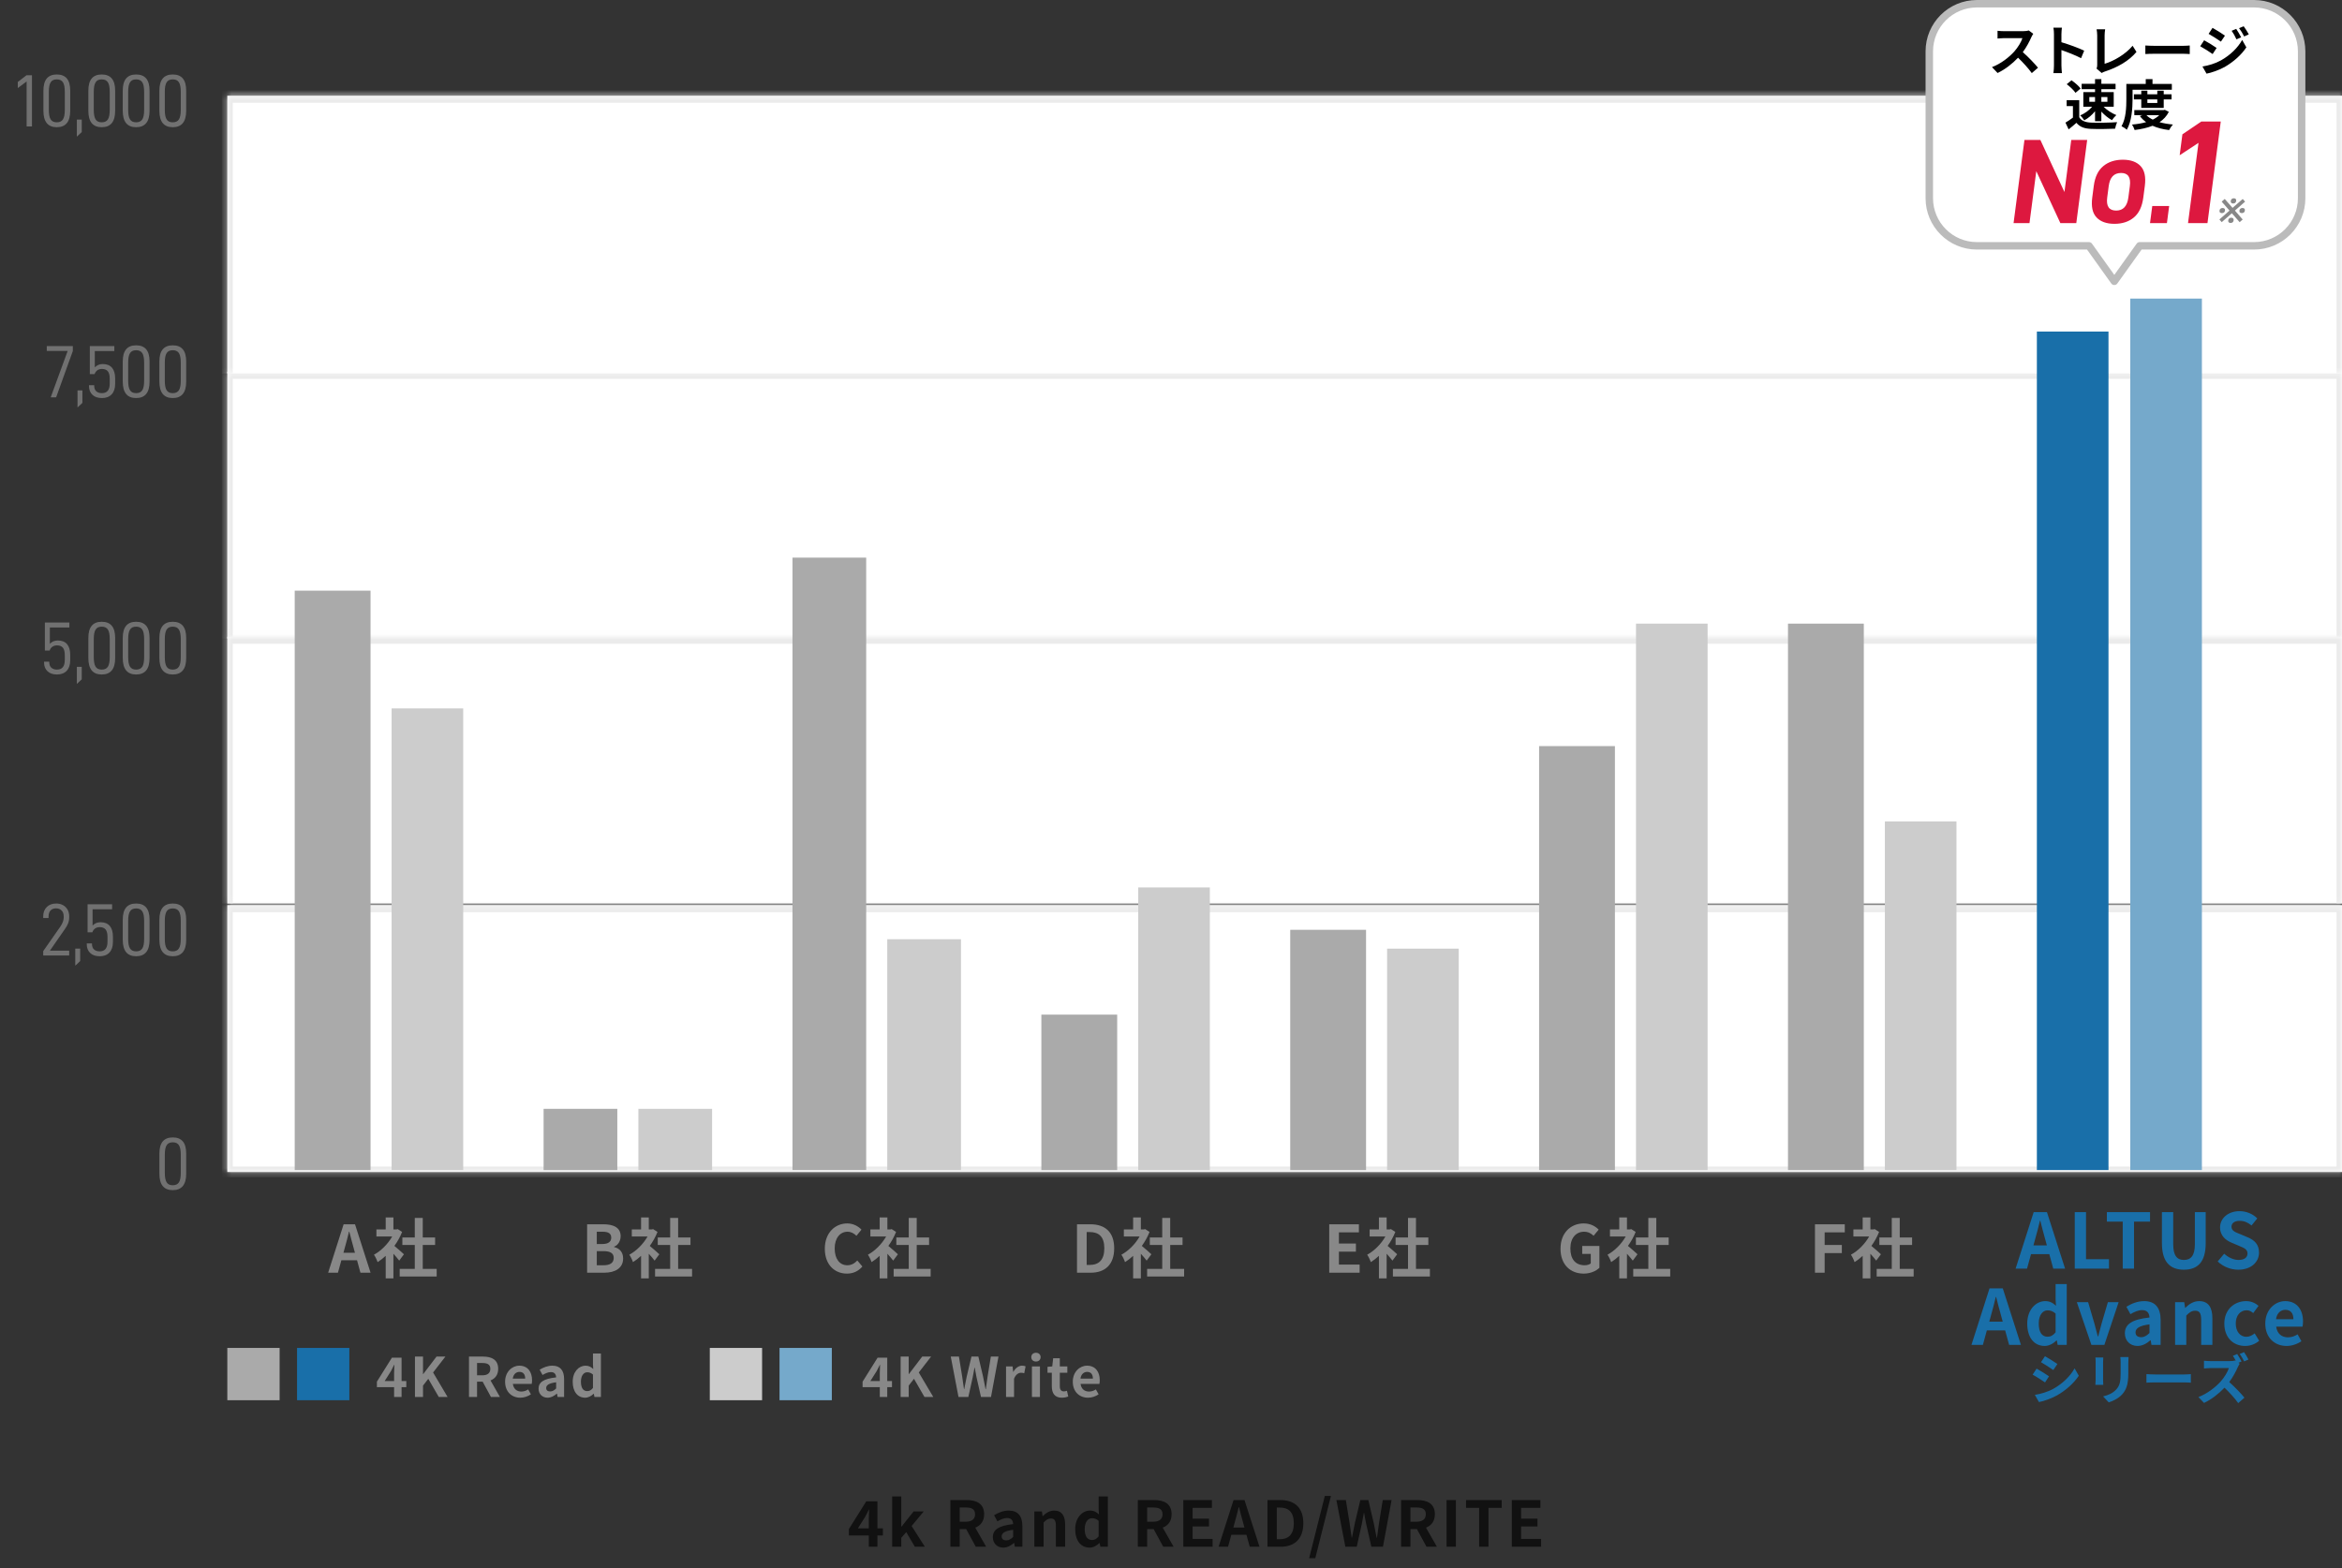 <svg width="430" height="288" viewBox="0 0 430 288" fill="none" xmlns="http://www.w3.org/2000/svg">
<rect x="0" y="0" width="430" height="288" fill="#333333" stroke="none"/>
<mask id="path-1-inside-1_9179_131675" fill="white">
<path d="M41.736 68.269H430V117.27H41.736V68.269Z"/>
</mask>
<path d="M41.736 68.269H430V117.27H41.736V68.269Z" fill="white"/>
<path d="M41.736 68.269V66.975H40.736V68.269H41.736ZM430 68.269H431V66.975H430V68.269ZM41.736 68.269V69.564H430V68.269V66.975H41.736V68.269ZM430 68.269H429V117.27H430H431V68.269H430ZM41.736 117.27H42.736V68.269H41.736H40.736V117.27H41.736Z" fill="#EBEBEB" mask="url(#path-1-inside-1_9179_131675)"/>
<mask id="path-3-inside-2_9179_131675" fill="white">
<path d="M41.736 17.574H430V68.574H41.736V17.574Z"/>
</mask>
<path d="M41.736 17.574H430V68.574H41.736V17.574Z" fill="white"/>
<path d="M41.736 17.574V16.28H40.736V17.574H41.736ZM430 17.574H431V16.28H430V17.574ZM41.736 17.574V18.869H430V17.574V16.28H41.736V17.574ZM430 17.574H429V68.574H430H431V17.574H430ZM41.736 68.574H42.736V17.574H41.736H40.736V68.574H41.736Z" fill="#EBEBEB" mask="url(#path-3-inside-2_9179_131675)"/>
<mask id="path-5-inside-3_9179_131675" fill="white">
<path d="M41.736 116.918H430V165.918H41.736V116.918Z"/>
</mask>
<path d="M41.736 116.918H430V165.918H41.736V116.918Z" fill="white"/>
<path d="M41.736 116.918V115.624H40.736V116.918H41.736ZM430 116.918H431V115.624H430V116.918ZM41.736 116.918V118.212H430V116.918V115.624H41.736V116.918ZM430 116.918H429V165.918H430H431V116.918H430ZM41.736 165.918H42.736V116.918H41.736H40.736V165.918H41.736Z" fill="#EBEBEB" mask="url(#path-5-inside-3_9179_131675)"/>
<mask id="path-7-inside-4_9179_131675" fill="white">
<path d="M41.736 166.207H430V215.207H41.736V166.207Z"/>
</mask>
<path d="M41.736 166.207H430V215.207H41.736V166.207Z" fill="white"/>
<path d="M41.736 166.207V164.913H40.736V166.207H41.736ZM430 166.207H431V164.913H430V166.207ZM430 215.207V216.207H431V215.207H430ZM41.736 215.207H40.736V216.207H41.736V215.207ZM41.736 166.207V167.501H430V166.207V164.913H41.736V166.207ZM430 166.207H429V215.207H430H431V166.207H430ZM430 215.207V214.207H41.736V215.207V216.207H430V215.207ZM41.736 215.207H42.736V166.207H41.736H40.736V215.207H41.736Z" fill="#EBEBEB" mask="url(#path-7-inside-4_9179_131675)"/>
<path d="M29.264 211.82C29.264 209.842 30.083 208.861 31.719 208.861C33.369 208.861 34.187 209.842 34.187 211.82V215.529C34.187 217.534 33.369 218.543 31.719 218.543C30.083 218.543 29.264 217.534 29.264 215.529V211.82ZM32.851 217.111C33.083 216.756 33.192 216.17 33.192 215.338V212.065C33.192 211.233 33.083 210.647 32.851 210.292C32.619 209.938 32.251 209.761 31.719 209.761C31.187 209.761 30.819 209.938 30.601 210.292C30.369 210.647 30.26 211.233 30.26 212.065V215.338C30.26 216.17 30.369 216.756 30.601 217.111C30.819 217.465 31.187 217.643 31.719 217.643C32.251 217.643 32.619 217.465 32.851 217.111Z" fill="#717171"/>
<path d="M11.096 170.125C11.492 169.539 11.696 168.98 11.696 168.475V168.27C11.696 167.82 11.573 167.452 11.314 167.193C11.055 166.934 10.714 166.798 10.292 166.798C9.869 166.798 9.528 166.92 9.283 167.18C9.037 167.439 8.914 167.82 8.914 168.325V168.57H7.933V168.27C7.933 167.561 8.151 166.989 8.587 166.552C9.01 166.13 9.596 165.911 10.319 165.911C10.796 165.911 11.205 166.007 11.573 166.211C11.942 166.416 12.214 166.702 12.419 167.057C12.61 167.411 12.705 167.807 12.705 168.243V168.475C12.705 168.857 12.637 169.225 12.501 169.566C12.364 169.907 12.16 170.275 11.887 170.643L9.16 174.571H12.705V175.457H7.933V174.652L11.096 170.125ZM14.72 174.189V176.48L13.82 177.325V174.189H14.72ZM16.573 175.007C16.151 174.612 15.932 174.08 15.932 173.412V173.234H16.887V173.33C16.887 173.766 17.01 174.107 17.255 174.339C17.501 174.571 17.855 174.693 18.305 174.693C19.26 174.693 19.737 174.107 19.737 172.921V172.034C19.737 171.434 19.628 170.984 19.396 170.684C19.164 170.398 18.796 170.248 18.319 170.248C17.978 170.248 17.692 170.33 17.46 170.493C17.228 170.671 17.051 170.902 16.955 171.202H16.082V166.048H20.583V166.961H16.996V169.961C17.16 169.784 17.364 169.634 17.623 169.511C17.883 169.402 18.155 169.348 18.455 169.348C19.205 169.348 19.778 169.58 20.16 170.03C20.542 170.48 20.733 171.134 20.733 171.98V173.002C20.733 173.821 20.514 174.462 20.092 174.912C19.669 175.362 19.069 175.593 18.319 175.593C17.569 175.593 16.996 175.402 16.573 175.007ZM22.538 168.87C22.538 166.893 23.356 165.911 24.992 165.911C26.642 165.911 27.461 166.893 27.461 168.87V172.58C27.461 174.584 26.642 175.593 24.992 175.593C23.356 175.593 22.538 174.584 22.538 172.58V168.87ZM26.124 174.162C26.356 173.807 26.465 173.221 26.465 172.389V169.116C26.465 168.284 26.356 167.698 26.124 167.343C25.892 166.989 25.524 166.811 24.992 166.811C24.46 166.811 24.092 166.989 23.874 167.343C23.642 167.698 23.533 168.284 23.533 169.116V172.389C23.533 173.221 23.642 173.807 23.874 174.162C24.092 174.516 24.46 174.693 24.992 174.693C25.524 174.693 25.892 174.516 26.124 174.162ZM29.263 168.87C29.263 166.893 30.081 165.911 31.718 165.911C33.368 165.911 34.186 166.893 34.186 168.87V172.58C34.186 174.584 33.368 175.593 31.718 175.593C30.081 175.593 29.263 174.584 29.263 172.58V168.87ZM32.849 174.162C33.081 173.807 33.19 173.221 33.19 172.389V169.116C33.19 168.284 33.081 167.698 32.849 167.343C32.617 166.989 32.249 166.811 31.718 166.811C31.186 166.811 30.817 166.989 30.599 167.343C30.367 167.698 30.258 168.284 30.258 169.116V172.389C30.258 173.221 30.367 173.807 30.599 174.162C30.817 174.516 31.186 174.693 31.718 174.693C32.249 174.693 32.617 174.516 32.849 174.162Z" fill="#717171"/>
<path d="M8.732 123.269C8.309 122.873 8.091 122.341 8.091 121.673V121.496H9.045V121.591C9.045 122.028 9.168 122.369 9.414 122.601C9.659 122.832 10.014 122.955 10.464 122.955C11.418 122.955 11.896 122.369 11.896 121.182V120.296C11.896 119.696 11.786 119.246 11.555 118.946C11.323 118.66 10.954 118.51 10.477 118.51C10.136 118.51 9.85 118.591 9.618 118.755C9.386 118.932 9.209 119.164 9.114 119.464H8.241V114.309H12.741V115.223H9.154V118.223C9.318 118.046 9.523 117.896 9.782 117.773C10.041 117.664 10.314 117.61 10.614 117.61C11.364 117.61 11.936 117.841 12.318 118.291C12.7 118.741 12.891 119.396 12.891 120.241V121.264C12.891 122.082 12.673 122.723 12.25 123.173C11.827 123.623 11.227 123.855 10.477 123.855C9.727 123.855 9.154 123.664 8.732 123.269ZM15.01 122.451V124.742L14.11 125.587V122.451H15.01ZM16.222 117.132C16.222 115.155 17.04 114.173 18.676 114.173C20.326 114.173 21.145 115.155 21.145 117.132V120.841C21.145 122.846 20.326 123.855 18.676 123.855C17.04 123.855 16.222 122.846 16.222 120.841V117.132ZM19.808 122.423C20.04 122.069 20.149 121.482 20.149 120.65V117.378C20.149 116.546 20.04 115.959 19.808 115.605C19.576 115.25 19.208 115.073 18.676 115.073C18.145 115.073 17.776 115.25 17.558 115.605C17.326 115.959 17.217 116.546 17.217 117.378V120.65C17.217 121.482 17.326 122.069 17.558 122.423C17.776 122.778 18.145 122.955 18.676 122.955C19.208 122.955 19.576 122.778 19.808 122.423ZM22.538 117.132C22.538 115.155 23.356 114.173 24.992 114.173C26.642 114.173 27.461 115.155 27.461 117.132V120.841C27.461 122.846 26.642 123.855 24.992 123.855C23.356 123.855 22.538 122.846 22.538 120.841V117.132ZM26.124 122.423C26.356 122.069 26.465 121.482 26.465 120.65V117.378C26.465 116.546 26.356 115.959 26.124 115.605C25.892 115.25 25.524 115.073 24.992 115.073C24.46 115.073 24.092 115.25 23.874 115.605C23.642 115.959 23.533 116.546 23.533 117.378V120.65C23.533 121.482 23.642 122.069 23.874 122.423C24.092 122.778 24.46 122.955 24.992 122.955C25.524 122.955 25.892 122.778 26.124 122.423ZM29.263 117.132C29.263 115.155 30.081 114.173 31.718 114.173C33.368 114.173 34.186 115.155 34.186 117.132V120.841C34.186 122.846 33.368 123.855 31.718 123.855C30.081 123.855 29.263 122.846 29.263 120.841V117.132ZM32.849 122.423C33.081 122.069 33.19 121.482 33.19 120.65V117.378C33.19 116.546 33.081 115.959 32.849 115.605C32.617 115.25 32.249 115.073 31.718 115.073C31.186 115.073 30.817 115.25 30.599 115.605C30.367 115.959 30.258 116.546 30.258 117.378V120.65C30.258 121.482 30.367 122.069 30.599 122.423C30.817 122.778 31.186 122.955 31.718 122.955C32.249 122.955 32.617 122.778 32.849 122.423Z" fill="#717171"/>
<path d="M13.375 64.448L10.307 72.957H9.311L12.421 64.448H8.589V63.548H13.375V64.448ZM15.13 71.689V73.98L14.23 74.825V71.689H15.13ZM16.983 72.507C16.56 72.112 16.342 71.58 16.342 70.912V70.734H17.296V70.83C17.296 71.266 17.419 71.607 17.664 71.839C17.91 72.071 18.264 72.193 18.714 72.193C19.669 72.193 20.146 71.607 20.146 70.421V69.534C20.146 68.934 20.037 68.484 19.805 68.184C19.573 67.898 19.205 67.748 18.728 67.748C18.387 67.748 18.101 67.83 17.869 67.993C17.637 68.171 17.46 68.402 17.364 68.702H16.492V63.548H20.992V64.461H17.405V67.461C17.569 67.284 17.773 67.134 18.032 67.011C18.292 66.902 18.564 66.848 18.864 66.848C19.614 66.848 20.187 67.08 20.569 67.53C20.951 67.98 21.142 68.634 21.142 69.48V70.502C21.142 71.321 20.924 71.962 20.501 72.412C20.078 72.862 19.478 73.093 18.728 73.093C17.978 73.093 17.405 72.903 16.983 72.507ZM22.538 66.371C22.538 64.393 23.356 63.411 24.992 63.411C26.642 63.411 27.461 64.393 27.461 66.371V70.08C27.461 72.084 26.642 73.093 24.992 73.093C23.356 73.093 22.538 72.084 22.538 70.08V66.371ZM26.124 71.662C26.356 71.307 26.465 70.721 26.465 69.889V66.616C26.465 65.784 26.356 65.198 26.124 64.843C25.892 64.489 25.524 64.311 24.992 64.311C24.46 64.311 24.092 64.489 23.874 64.843C23.642 65.198 23.533 65.784 23.533 66.616V69.889C23.533 70.721 23.642 71.307 23.874 71.662C24.092 72.016 24.46 72.193 24.992 72.193C25.524 72.193 25.892 72.016 26.124 71.662ZM29.263 66.371C29.263 64.393 30.081 63.411 31.718 63.411C33.368 63.411 34.186 64.393 34.186 66.371V70.08C34.186 72.084 33.368 73.093 31.718 73.093C30.081 73.093 29.263 72.084 29.263 70.08V66.371ZM32.849 71.662C33.081 71.307 33.19 70.721 33.19 69.889V66.616C33.19 65.784 33.081 65.198 32.849 64.843C32.617 64.489 32.249 64.311 31.718 64.311C31.186 64.311 30.817 64.489 30.599 64.843C30.367 65.198 30.258 65.784 30.258 66.616V69.889C30.258 70.721 30.367 71.307 30.599 71.662C30.817 72.016 31.186 72.193 31.718 72.193C32.249 72.193 32.617 72.016 32.849 71.662Z" fill="#717171"/>
<path d="M3.265 16.172V15.054L4.874 13.813H5.869V23.223H4.887V14.959L3.265 16.172ZM7.971 16.636C7.971 14.659 8.789 13.677 10.425 13.677C12.075 13.677 12.893 14.659 12.893 16.636V20.345C12.893 22.35 12.075 23.359 10.425 23.359C8.789 23.359 7.971 22.35 7.971 20.345V16.636ZM11.557 21.927C11.789 21.573 11.898 20.986 11.898 20.154V16.882C11.898 16.05 11.789 15.463 11.557 15.109C11.325 14.754 10.957 14.577 10.425 14.577C9.893 14.577 9.525 14.754 9.307 15.109C9.075 15.463 8.966 16.05 8.966 16.882V20.154C8.966 20.986 9.075 21.573 9.307 21.927C9.525 22.282 9.893 22.459 10.425 22.459C10.957 22.459 11.325 22.282 11.557 21.927ZM15.009 21.954V24.245L14.109 25.091V21.954H15.009ZM16.221 16.636C16.221 14.659 17.04 13.677 18.676 13.677C20.326 13.677 21.144 14.659 21.144 16.636V20.345C21.144 22.35 20.326 23.359 18.676 23.359C17.04 23.359 16.221 22.35 16.221 20.345V16.636ZM19.808 21.927C20.04 21.573 20.149 20.986 20.149 20.154V16.882C20.149 16.05 20.04 15.463 19.808 15.109C19.576 14.754 19.208 14.577 18.676 14.577C18.144 14.577 17.776 14.754 17.558 15.109C17.326 15.463 17.217 16.05 17.217 16.882V20.154C17.217 20.986 17.326 21.573 17.558 21.927C17.776 22.282 18.144 22.459 18.676 22.459C19.208 22.459 19.576 22.282 19.808 21.927ZM22.537 16.636C22.537 14.659 23.356 13.677 24.992 13.677C26.642 13.677 27.46 14.659 27.46 16.636V20.345C27.46 22.35 26.642 23.359 24.992 23.359C23.356 23.359 22.537 22.35 22.537 20.345V16.636ZM26.124 21.927C26.356 21.573 26.465 20.986 26.465 20.154V16.882C26.465 16.05 26.356 15.463 26.124 15.109C25.892 14.754 25.524 14.577 24.992 14.577C24.46 14.577 24.092 14.754 23.874 15.109C23.642 15.463 23.533 16.05 23.533 16.882V20.154C23.533 20.986 23.642 21.573 23.874 21.927C24.092 22.282 24.46 22.459 24.992 22.459C25.524 22.459 25.892 22.282 26.124 21.927ZM29.262 16.636C29.262 14.659 30.081 13.677 31.717 13.677C33.367 13.677 34.185 14.659 34.185 16.636V20.345C34.185 22.35 33.367 23.359 31.717 23.359C30.081 23.359 29.262 22.35 29.262 20.345V16.636ZM32.849 21.927C33.081 21.573 33.19 20.986 33.19 20.154V16.882C33.19 16.05 33.081 15.463 32.849 15.109C32.617 14.754 32.249 14.577 31.717 14.577C31.185 14.577 30.817 14.754 30.599 15.109C30.367 15.463 30.258 16.05 30.258 16.882V20.154C30.258 20.986 30.367 21.573 30.599 21.927C30.817 22.282 31.185 22.459 31.717 22.459C32.249 22.459 32.617 22.282 32.849 21.927Z" fill="#717171"/>
<path d="M63.321 229.071L63.057 230.043H65.169L64.905 229.071C64.629 228.147 64.389 227.127 64.137 226.167H64.077C63.849 227.139 63.585 228.147 63.321 229.071ZM60.249 233.703L63.093 224.811H65.181L68.037 233.703H66.177L65.553 231.423H62.673L62.049 233.703H60.249ZM74.164 230.319L73.3 231.483C73.048 231.147 72.64 230.667 72.232 230.223V234.747H70.816V230.607C70.336 231.051 69.832 231.447 69.328 231.759C69.208 231.375 68.872 230.679 68.656 230.403C69.964 229.695 71.224 228.435 72.004 227.055H69.112V225.759H70.816V223.551H72.232V225.759H72.772L73.024 225.699L73.828 226.215C73.468 227.127 72.988 227.991 72.412 228.783C72.988 229.251 73.912 230.079 74.164 230.319ZM77.62 233.007H80.176V234.399H73.384V233.007H76.156V228.615H73.876V227.235H76.156V223.647H77.62V227.235H79.888V228.615H77.62V233.007Z" fill="#888888"/>
<path d="M107.797 233.703V224.811H110.737C112.561 224.811 113.953 225.351 113.953 227.007C113.953 227.823 113.497 228.663 112.741 228.927V228.987C113.701 229.215 114.409 229.887 114.409 231.087C114.409 232.875 112.921 233.703 110.965 233.703H107.797ZM109.573 228.435H110.605C111.733 228.435 112.225 227.979 112.225 227.271C112.225 226.491 111.697 226.179 110.629 226.179H109.573V228.435ZM109.573 232.335H110.809C112.021 232.335 112.681 231.903 112.681 230.979C112.681 230.115 112.033 229.743 110.809 229.743H109.573V232.335ZM121.053 230.319L120.189 231.483C119.937 231.147 119.529 230.667 119.121 230.223V234.747H117.705V230.607C117.225 231.051 116.721 231.447 116.217 231.759C116.097 231.375 115.761 230.679 115.545 230.403C116.853 229.695 118.113 228.435 118.893 227.055H116.001V225.759H117.705V223.551H119.121V225.759H119.661L119.913 225.699L120.717 226.215C120.357 227.127 119.877 227.991 119.301 228.783C119.877 229.251 120.801 230.079 121.053 230.319ZM124.509 233.007H127.065V234.399H120.273V233.007H123.045V228.615H120.765V227.235H123.045V223.647H124.509V227.235H126.777V228.615H124.509V233.007Z" fill="#888888"/>
<path d="M155.507 233.871C153.263 233.871 151.439 232.263 151.439 229.299C151.439 226.371 153.323 224.655 155.567 224.655C156.695 224.655 157.595 225.195 158.171 225.795L157.247 226.923C156.791 226.491 156.275 226.179 155.603 226.179C154.259 226.179 153.251 227.331 153.251 229.239C153.251 231.171 154.163 232.335 155.567 232.335C156.335 232.335 156.923 231.975 157.403 231.459L158.339 232.563C157.607 233.415 156.659 233.871 155.507 233.871ZM164.858 230.319L163.994 231.483C163.742 231.147 163.334 230.667 162.926 230.223V234.747H161.51V230.607C161.03 231.051 160.526 231.447 160.022 231.759C159.902 231.375 159.566 230.679 159.35 230.403C160.658 229.695 161.918 228.435 162.698 227.055H159.806V225.759H161.51V223.551H162.926V225.759H163.466L163.718 225.699L164.522 226.215C164.162 227.127 163.682 227.991 163.106 228.783C163.682 229.251 164.606 230.079 164.858 230.319ZM168.314 233.007H170.87V234.399H164.078V233.007H166.85V228.615H164.57V227.235H166.85V223.647H168.314V227.235H170.582V228.615H168.314V233.007Z" fill="#888888"/>
<path d="M197.742 233.703V224.811H200.178C202.89 224.811 204.57 226.227 204.57 229.227C204.57 232.215 202.89 233.703 200.274 233.703H197.742ZM199.518 232.275H200.07C201.726 232.275 202.758 231.387 202.758 229.227C202.758 227.055 201.726 226.239 200.07 226.239H199.518V232.275ZM211.397 230.319L210.533 231.483C210.281 231.147 209.873 230.667 209.465 230.223V234.747H208.049V230.607C207.569 231.051 207.065 231.447 206.561 231.759C206.441 231.375 206.105 230.679 205.889 230.403C207.197 229.695 208.457 228.435 209.237 227.055H206.345V225.759H208.049V223.551H209.465V225.759H210.005L210.257 225.699L211.061 226.215C210.701 227.127 210.221 227.991 209.645 228.783C210.221 229.251 211.145 230.079 211.397 230.319ZM214.853 233.007H217.409V234.399H210.617V233.007H213.389V228.615H211.109V227.235H213.389V223.647H214.853V227.235H217.121V228.615H214.853V233.007Z" fill="#888888"/>
<path d="M244.053 233.703V224.811H249.501V226.299H245.829V228.351H248.949V229.839H245.829V232.215H249.633V233.703H244.053ZM256.524 230.319L255.66 231.483C255.408 231.147 255 230.667 254.592 230.223V234.747H253.176V230.607C252.696 231.051 252.192 231.447 251.688 231.759C251.568 231.375 251.232 230.679 251.016 230.403C252.324 229.695 253.584 228.435 254.364 227.055H251.472V225.759H253.176V223.551H254.592V225.759H255.132L255.384 225.699L256.188 226.215C255.828 227.127 255.348 227.991 254.772 228.783C255.348 229.251 256.272 230.079 256.524 230.319ZM259.98 233.007H262.536V234.399H255.744V233.007H258.516V228.615H256.236V227.235H258.516V223.647H259.98V227.235H262.248V228.615H259.98V233.007Z" fill="#888888"/>
<path d="M333.237 233.703V224.811H338.709V226.299H335.013V228.615H338.169V230.103H335.013V233.703H333.237ZM345.344 230.319L344.48 231.483C344.228 231.147 343.82 230.667 343.412 230.223V234.747H341.996V230.607C341.516 231.051 341.012 231.447 340.508 231.759C340.388 231.375 340.052 230.679 339.836 230.403C341.144 229.695 342.404 228.435 343.184 227.055H340.292V225.759H341.996V223.551H343.412V225.759H343.952L344.204 225.699L345.008 226.215C344.648 227.127 344.168 227.991 343.592 228.783C344.168 229.251 345.092 230.079 345.344 230.319ZM348.8 233.007H351.356V234.399H344.564V233.007H347.336V228.615H345.056V227.235H347.336V223.647H348.8V227.235H351.068V228.615H348.8V233.007Z" fill="#888888"/>
<path d="M290.775 233.871C288.363 233.871 286.515 232.263 286.515 229.299C286.515 226.371 288.411 224.655 290.775 224.655C292.059 224.655 292.947 225.207 293.523 225.795L292.587 226.923C292.143 226.503 291.639 226.179 290.835 226.179C289.359 226.179 288.327 227.331 288.327 229.239C288.327 231.171 289.215 232.335 290.967 232.335C291.387 232.335 291.819 232.215 292.071 231.999V230.247H290.499V228.795H293.655V232.803C293.055 233.391 292.011 233.871 290.775 233.871ZM300.649 230.319L299.785 231.483C299.533 231.147 299.125 230.667 298.717 230.223V234.747H297.301V230.607C296.821 231.051 296.317 231.447 295.813 231.759C295.693 231.375 295.357 230.679 295.141 230.403C296.449 229.695 297.709 228.435 298.489 227.055H295.597V225.759H297.301V223.551H298.717V225.759H299.257L299.509 225.699L300.313 226.215C299.953 227.127 299.473 227.991 298.897 228.783C299.473 229.251 300.397 230.079 300.649 230.319ZM304.105 233.007H306.661V234.399H299.869V233.007H302.641V228.615H300.361V227.235H302.641V223.647H304.105V227.235H306.373V228.615H304.105V233.007Z" fill="#888888"/>
<path d="M373.656 227.553L373.348 228.687H375.812L375.504 227.553C375.182 226.475 374.902 225.285 374.608 224.165H374.538C374.272 225.299 373.964 226.475 373.656 227.553ZM370.072 232.957L373.39 222.583H375.826L379.158 232.957H376.988L376.26 230.297H372.9L372.172 232.957H370.072ZM380.931 232.957V222.583H383.003V231.221H387.217V232.957H380.931ZM389.742 232.957V224.319H386.83V222.583H394.754V224.319H391.814V232.957H389.742ZM400.97 233.153C398.45 233.153 396.938 231.739 396.938 228.295V222.583H399.01V228.477C399.01 230.633 399.766 231.361 400.97 231.361C402.202 231.361 402.986 230.633 402.986 228.477V222.583H404.974V228.295C404.974 231.739 403.504 233.153 400.97 233.153ZM410.957 233.153C409.571 233.153 408.185 232.607 407.177 231.641L408.367 230.213C409.109 230.899 410.089 231.361 410.999 231.361C412.077 231.361 412.651 230.899 412.651 230.171C412.651 229.401 412.021 229.163 411.097 228.771L409.711 228.183C408.661 227.749 407.611 226.909 407.611 225.397C407.611 223.703 409.095 222.401 411.195 222.401C412.399 222.401 413.603 222.877 414.443 223.731L413.393 225.033C412.735 224.487 412.049 224.179 411.195 224.179C410.285 224.179 409.711 224.585 409.711 225.271C409.711 226.013 410.439 226.279 411.321 226.629L412.679 227.203C413.939 227.721 414.765 228.519 414.765 230.017C414.765 231.711 413.351 233.153 410.957 233.153ZM365.549 241.553L365.241 242.687H367.705L367.397 241.553C367.075 240.475 366.795 239.285 366.501 238.165H366.431C366.165 239.299 365.857 240.475 365.549 241.553ZM361.965 246.957L365.283 236.583H367.719L371.051 246.957H368.881L368.153 244.297H364.793L364.065 246.957H361.965ZM375.414 247.153C373.468 247.153 372.208 245.613 372.208 243.037C372.208 240.489 373.804 238.921 375.498 238.921C376.38 238.921 376.926 239.257 377.486 239.775L377.416 238.543V235.785H379.46V246.957H377.794L377.64 246.145H377.584C377.01 246.705 376.226 247.153 375.414 247.153ZM375.946 245.459C376.492 245.459 376.954 245.235 377.416 244.647V241.203C376.94 240.769 376.436 240.615 375.946 240.615C375.064 240.615 374.322 241.455 374.322 243.023C374.322 244.647 374.91 245.459 375.946 245.459ZM383.99 246.957L381.316 239.117H383.388L384.536 243.023C384.746 243.793 384.956 244.605 385.166 245.403H385.236C385.446 244.605 385.656 243.793 385.866 243.023L387.014 239.117H388.988L386.37 246.957H383.99ZM392.456 247.153C391.056 247.153 390.132 246.159 390.132 244.829C390.132 243.149 391.49 242.267 394.654 241.931C394.612 241.161 394.276 240.573 393.31 240.573C392.582 240.573 391.882 240.895 391.154 241.315L390.412 239.957C391.336 239.383 392.456 238.921 393.688 238.921C395.676 238.921 396.698 240.111 396.698 242.379V246.957H395.018L394.878 246.117H394.822C394.136 246.705 393.352 247.153 392.456 247.153ZM393.128 245.543C393.716 245.543 394.15 245.263 394.654 244.773V243.191C392.736 243.429 392.092 243.961 392.092 244.661C392.092 245.277 392.526 245.543 393.128 245.543ZM399.355 246.957V239.117H401.035L401.189 240.153H401.231C401.917 239.481 402.715 238.921 403.779 238.921C405.473 238.921 406.201 240.097 406.201 242.071V246.957H404.143V242.323C404.143 241.105 403.807 240.685 403.037 240.685C402.393 240.685 401.987 240.993 401.413 241.567V246.957H399.355ZM412.216 247.153C410.046 247.153 408.394 245.641 408.394 243.037C408.394 240.433 410.27 238.921 412.398 238.921C413.364 238.921 414.106 239.299 414.68 239.789L413.7 241.119C413.308 240.783 412.944 240.601 412.51 240.601C411.306 240.601 410.494 241.567 410.494 243.037C410.494 244.521 411.32 245.473 412.44 245.473C413 245.473 413.532 245.207 413.966 244.843L414.792 246.201C414.036 246.859 413.084 247.153 412.216 247.153ZM419.819 247.153C417.621 247.153 415.913 245.627 415.913 243.037C415.913 240.503 417.705 238.921 419.567 238.921C421.723 238.921 422.843 240.503 422.843 242.659C422.843 243.051 422.801 243.429 422.745 243.611H417.915C418.083 244.899 418.923 245.571 420.085 245.571C420.729 245.571 421.289 245.375 421.849 245.025L422.549 246.285C421.779 246.817 420.785 247.153 419.819 247.153ZM417.887 242.239H421.079C421.079 241.189 420.603 240.517 419.595 240.517C418.769 240.517 418.041 241.105 417.887 242.239ZM375.466 249.037C376.126 249.397 377.226 250.107 377.746 250.467L376.996 251.577C376.436 251.187 375.396 250.507 374.736 250.137L375.466 249.037ZM373.606 256.137C374.726 255.947 375.926 255.617 377.016 255.017C378.716 254.067 380.106 252.697 380.906 251.267L381.676 252.627C380.746 254.007 379.336 255.277 377.696 256.217C376.676 256.797 375.246 257.297 374.356 257.457L373.606 256.137ZM373.926 251.317C374.596 251.677 375.696 252.367 376.206 252.727L375.476 253.847C374.906 253.457 373.866 252.777 373.196 252.427L373.926 251.317ZM390.806 249.197C390.786 249.477 390.766 249.797 390.766 250.197V252.177C390.766 254.327 390.346 255.257 389.606 256.077C388.946 256.797 387.906 257.287 387.176 257.517L386.136 256.417C387.126 256.187 387.936 255.807 388.536 255.157C389.226 254.407 389.356 253.657 389.356 252.097V250.197C389.356 249.797 389.336 249.477 389.296 249.197H390.806ZM386.166 249.277C386.146 249.507 386.136 249.727 386.136 250.047V253.427C386.136 253.677 386.146 254.067 386.166 254.297H384.716C384.726 254.107 384.766 253.717 384.766 253.417V250.047C384.766 249.857 384.756 249.507 384.726 249.277H386.166ZM394.096 252.327C394.456 252.357 395.186 252.387 395.706 252.387H401.076C401.546 252.387 401.986 252.347 402.246 252.327V253.897C402.006 253.887 401.496 253.847 401.076 253.847H395.706C395.136 253.847 394.466 253.867 394.096 253.897V252.327ZM410.758 248.637C411.018 249.017 411.388 249.657 411.558 250.007L410.988 250.247L411.218 250.417C411.138 250.537 410.958 250.837 410.868 251.047C410.528 251.827 409.968 252.887 409.298 253.787C410.288 254.647 411.498 255.927 412.088 256.647L410.948 257.647C410.298 256.747 409.368 255.717 408.428 254.817C407.368 255.927 406.038 256.977 404.668 257.617L403.638 256.537C405.248 255.937 406.798 254.717 407.738 253.667C408.398 252.917 409.008 251.927 409.228 251.217H405.838C405.418 251.217 404.868 251.277 404.658 251.287V249.867C404.928 249.907 405.538 249.937 405.838 249.937H409.368C409.798 249.937 410.198 249.887 410.398 249.817L410.518 249.907C410.348 249.587 410.148 249.237 409.968 248.967L410.758 248.637ZM412.018 248.287C412.288 248.667 412.648 249.297 412.828 249.647L412.038 249.987C411.828 249.577 411.498 248.987 411.228 248.617L412.018 248.287Z" fill="#196FA9"/>
<path d="M413.845 0.684C418.674 0.684 422.59 4.599 422.59 9.429V36.397C422.59 41.226 418.674 45.142 413.845 45.142H392.853L388.195 51.655L383.539 45.142H362.972C358.142 45.142 354.227 41.226 354.227 36.397V9.429C354.227 4.599 358.142 0.684 362.972 0.684H413.845Z" fill="white"/>
<path d="M392.853 45.142V44.457C392.632 44.457 392.424 44.563 392.295 44.743L392.853 45.142ZM388.195 51.655L387.638 52.053C387.767 52.233 387.974 52.34 388.195 52.34C388.416 52.34 388.624 52.233 388.752 52.054L388.195 51.655ZM383.539 45.142L384.096 44.743C383.968 44.563 383.76 44.457 383.539 44.457V45.142ZM413.845 0.684V1.368C418.296 1.368 421.905 4.977 421.905 9.429H422.59H423.275C423.275 4.221 419.053 -0.001 413.845 -0.001V0.684ZM422.59 9.429H421.905V36.397H422.59H423.275V9.429H422.59ZM422.59 36.397H421.905C421.905 40.848 418.296 44.457 413.845 44.457V45.142V45.826C419.053 45.826 423.275 41.604 423.275 36.397H422.59ZM413.845 45.142V44.457H392.853V45.142V45.826H413.845V45.142ZM392.853 45.142L392.295 44.743L387.638 51.257L388.195 51.655L388.752 52.054L393.41 45.54L392.853 45.142ZM388.195 51.655L388.752 51.257L384.096 44.743L383.539 45.142L382.982 45.54L387.638 52.053L388.195 51.655ZM383.539 45.142V44.457H362.972V45.142V45.826H383.539V45.142ZM362.972 45.142V44.457C358.52 44.457 354.911 40.848 354.911 36.397H354.227H353.542C353.542 41.604 357.764 45.826 362.972 45.826V45.142ZM354.227 36.397H354.911V9.429H354.227H353.542V36.397H354.227ZM354.227 9.429H354.911C354.911 4.977 358.52 1.368 362.972 1.368V0.684V-0.001C357.764 -0.001 353.542 4.221 353.542 9.429H354.227ZM362.972 0.684V1.368H413.845V0.684V-0.001H362.972V0.684Z" fill="#BBBBBB"/>
<path d="M381.215 40.968H378.291L373.87 31.43L372.622 40.968H369.699L371.697 25.699H374.62L379.038 35.259L380.289 25.699H383.213L381.215 40.968ZM384.94 39.928C384.193 39.154 383.928 37.937 384.145 36.277L384.426 34.13C384.64 32.493 385.224 31.276 386.173 30.501C387.1 29.726 388.313 29.328 389.764 29.328C391.214 29.328 392.301 29.726 393.025 30.501C393.749 31.276 394.014 32.493 393.8 34.13L393.519 36.277C393.302 37.937 392.719 39.154 391.791 39.928C390.864 40.703 389.674 41.101 388.223 41.101C386.773 41.101 385.664 40.703 384.94 39.928ZM391.049 34.175C391.26 32.559 390.717 31.762 389.445 31.762C388.128 31.762 387.377 32.559 387.166 34.175L386.893 36.255C386.682 37.87 387.225 38.667 388.542 38.667C389.814 38.667 390.565 37.87 390.777 36.255L391.049 34.175ZM398.266 37.826L397.855 40.968H394.752L395.164 37.826H398.266ZM400.196 28.504L400.698 24.665L404.169 22.313H407.741L405.3 40.968H401.728L403.656 26.233L400.196 28.504Z" fill="#DD183F"/>
<path d="M407.917 40.791L407.49 40.298L409.347 38.668L407.911 37.032L408.469 36.532L409.905 38.168L411.774 36.538L412.208 37.026L410.343 38.668L411.767 40.304L411.211 40.797L409.775 39.161L407.917 40.791ZM407.955 39.132C407.819 39.132 407.705 39.096 407.615 39.025C407.524 38.953 407.49 38.834 407.511 38.668C407.534 38.497 407.599 38.376 407.709 38.305C407.819 38.229 407.942 38.192 408.078 38.192C408.214 38.192 408.327 38.229 408.417 38.305C408.507 38.376 408.542 38.497 408.519 38.668C408.498 38.834 408.432 38.953 408.323 39.025C408.213 39.096 408.091 39.132 407.955 39.132ZM409.548 40.94C409.444 40.94 409.357 40.92 409.286 40.881C409.218 40.845 409.169 40.791 409.139 40.72C409.109 40.645 409.1 40.559 409.112 40.464C409.126 40.361 409.157 40.276 409.206 40.209C409.255 40.137 409.318 40.081 409.395 40.042C409.477 40.002 409.569 39.982 409.673 39.982C409.777 39.982 409.863 40.002 409.929 40.042C410 40.081 410.049 40.137 410.076 40.209C410.107 40.276 410.116 40.361 410.102 40.464C410.09 40.559 410.059 40.645 410.009 40.72C409.963 40.791 409.9 40.845 409.82 40.881C409.743 40.92 409.652 40.94 409.548 40.94ZM410.016 37.365C409.912 37.365 409.824 37.347 409.753 37.311C409.686 37.272 409.637 37.216 409.607 37.145C409.576 37.073 409.567 36.988 409.58 36.889C409.593 36.79 409.624 36.704 409.674 36.633C409.723 36.562 409.786 36.508 409.863 36.472C409.944 36.433 410.036 36.413 410.14 36.413C410.244 36.413 410.33 36.433 410.397 36.472C410.468 36.508 410.517 36.562 410.544 36.633C410.574 36.704 410.583 36.79 410.57 36.889C410.557 36.988 410.526 37.073 410.477 37.145C410.431 37.216 410.368 37.272 410.287 37.311C410.21 37.347 410.12 37.365 410.016 37.365ZM411.609 39.132C411.473 39.132 411.359 39.096 411.269 39.025C411.178 38.953 411.144 38.834 411.165 38.668C411.188 38.497 411.253 38.376 411.363 38.305C411.473 38.229 411.596 38.192 411.732 38.192C411.868 38.192 411.979 38.229 412.065 38.305C412.155 38.376 412.19 38.497 412.167 38.668C412.146 38.834 412.08 38.953 411.971 39.025C411.865 39.096 411.745 39.132 411.609 39.132Z" fill="#888888"/>
<path d="M373.315 6.204C373.235 6.314 373.055 6.624 372.965 6.824C372.625 7.604 372.065 8.674 371.395 9.574C372.385 10.434 373.595 11.714 374.185 12.434L373.045 13.424C372.395 12.524 371.465 11.504 370.525 10.594C369.465 11.714 368.135 12.754 366.765 13.404L365.735 12.324C367.345 11.724 368.895 10.504 369.835 9.454C370.495 8.704 371.105 7.714 371.325 7.004H367.935C367.515 7.004 366.965 7.064 366.755 7.074V5.654C367.025 5.694 367.635 5.724 367.935 5.724H371.465C371.895 5.724 372.295 5.664 372.495 5.594L373.315 6.204ZM377.115 12.024V6.274C377.115 5.924 377.085 5.424 377.015 5.074H378.575C378.535 5.424 378.485 5.864 378.485 6.274V7.754C379.825 8.144 381.745 8.854 382.665 9.304L382.095 10.684C381.065 10.144 379.565 9.564 378.485 9.194V12.024C378.485 12.314 378.535 13.014 378.575 13.424H377.015C377.075 13.024 377.115 12.424 377.115 12.024ZM384.925 12.584C385.045 12.334 385.055 12.164 385.055 11.934V6.514C385.055 6.134 385.005 5.664 384.945 5.374H386.515C386.455 5.764 386.415 6.124 386.415 6.514V11.714C388.045 11.244 390.275 9.964 391.555 8.404L392.265 9.534C390.895 11.174 388.825 12.364 386.465 13.134C386.325 13.184 386.105 13.254 385.875 13.404L384.925 12.584ZM393.895 8.354C394.255 8.384 394.985 8.414 395.505 8.414H400.875C401.345 8.414 401.785 8.374 402.045 8.354V9.924C401.805 9.914 401.295 9.874 400.875 9.874H395.505C394.935 9.874 394.265 9.894 393.895 9.924V8.354ZM410.579 5.304C410.859 5.724 411.259 6.394 411.489 6.854L410.619 7.224C410.329 6.594 410.099 6.164 409.739 5.654L410.579 5.304ZM411.949 4.824C412.259 5.224 412.649 5.874 412.889 6.314L412.039 6.694C411.719 6.064 411.469 5.674 411.099 5.174L411.949 4.824ZM406.229 5.114C406.889 5.474 407.989 6.174 408.509 6.544L407.769 7.644C407.209 7.254 406.169 6.584 405.509 6.214L406.229 5.114ZM404.379 12.214C405.499 12.024 406.699 11.684 407.779 11.084C409.479 10.134 410.879 8.764 411.669 7.334L412.439 8.694C411.519 10.084 410.099 11.344 408.469 12.294C407.449 12.864 406.009 13.364 405.129 13.524L404.379 12.214ZM404.689 7.394C405.369 7.754 406.469 8.444 406.979 8.804L406.249 9.924C405.679 9.524 404.639 8.854 403.969 8.494L404.689 7.394ZM386.927 17.824H385.817V18.694H386.927V17.824ZM383.607 17.824V18.694H384.657V17.824H383.607ZM384.657 16.914V16.374H382.197V15.384H384.657V14.524H385.817V15.384H388.427V16.374H385.817V16.914H388.087V19.594H386.227C386.827 20.214 387.747 20.804 388.567 21.134C388.317 21.364 387.947 21.774 387.767 22.064C387.107 21.714 386.397 21.134 385.817 20.494V22.254H384.657V20.424C384.107 21.114 383.397 21.724 382.677 22.094C382.507 21.814 382.177 21.404 381.927 21.194C382.747 20.854 383.587 20.254 384.127 19.594H382.507V16.914H384.657ZM382.007 16.254L381.067 17.044C380.757 16.564 380.047 15.904 379.457 15.464L380.337 14.744C380.937 15.164 381.667 15.784 382.007 16.254ZM381.757 18.394V21.534C382.167 22.204 382.917 22.474 383.957 22.514C385.127 22.564 387.377 22.534 388.707 22.434C388.577 22.714 388.397 23.294 388.337 23.634C387.137 23.694 385.127 23.714 383.937 23.664C382.707 23.614 381.887 23.334 381.237 22.554C380.797 22.944 380.357 23.334 379.807 23.754L379.227 22.514C379.657 22.264 380.157 21.934 380.597 21.594V19.484H379.447V18.394H381.757ZM391.547 16.474V18.214C391.547 19.834 391.397 22.284 390.487 23.824C390.287 23.624 389.787 23.294 389.517 23.174C390.347 21.754 390.407 19.674 390.407 18.214V15.414H393.967V14.524H395.207V15.414H398.757V16.474H391.547ZM396.087 18.254H394.267V18.914H396.087V18.254ZM397.267 19.814H393.147V18.254H391.797V17.314H393.147V16.654H394.267V17.314H396.087V16.654H397.267V17.314H398.707V18.254H397.267V19.814ZM396.457 21.144H394.087C394.387 21.464 394.787 21.734 395.257 21.964C395.717 21.744 396.127 21.464 396.457 21.144ZM397.467 20.164L398.207 20.534C397.807 21.334 397.217 21.954 396.497 22.434C397.227 22.644 398.057 22.784 398.957 22.864C398.717 23.114 398.407 23.574 398.257 23.884C397.107 23.744 396.087 23.484 395.217 23.094C394.237 23.484 393.117 23.724 391.927 23.874C391.837 23.574 391.627 23.124 391.447 22.874C392.367 22.794 393.247 22.654 394.037 22.424C393.597 22.114 393.207 21.744 392.887 21.314L393.357 21.144H391.867V20.214H397.257L397.467 20.164Z" fill="black"/>
<rect x="54.111" y="108.461" width="13.922" height="106.394" fill="#AAAAAA"/>
<rect x="71.9" y="130.082" width="13.148" height="84.769" fill="#CCCCCC"/>
<rect x="99.807" y="203.613" width="13.535" height="11.245" fill="#AAAAAA"/>
<rect x="117.209" y="203.613" width="13.535" height="11.245" fill="#CCCCCC"/>
<rect x="145.502" y="102.398" width="13.535" height="112.449" fill="#AAAAAA"/>
<rect x="162.904" y="172.465" width="13.535" height="42.385" fill="#CCCCCC"/>
<rect x="191.197" y="186.312" width="13.922" height="28.545" fill="#AAAAAA"/>
<rect x="208.984" y="162.957" width="13.148" height="51.9" fill="#CCCCCC"/>
<rect x="236.891" y="170.738" width="13.922" height="44.115" fill="#AAAAAA"/>
<rect x="254.678" y="174.199" width="13.148" height="40.655" fill="#CCCCCC"/>
<rect x="282.584" y="137.004" width="13.922" height="77.849" fill="#AAAAAA"/>
<rect x="300.375" y="114.516" width="13.148" height="100.339" fill="#CCCCCC"/>
<rect x="328.281" y="114.516" width="13.922" height="100.339" fill="#AAAAAA"/>
<rect x="346.07" y="150.84" width="13.148" height="64.01" fill="#CCCCCC"/>
<path d="M373.977 60.883H387.127V214.852H373.977V60.883Z" fill="#196FA9"/>
<rect x="391.127" y="54.828" width="13.15" height="160.024" fill="#75A9CB"/>
<path d="M157.511 280.646H159.513V278.98C159.513 278.482 159.547 277.696 159.57 277.198H159.524C159.316 277.649 159.085 278.077 158.842 278.54L157.511 280.646ZM159.513 284.023V281.953H155.857V280.784L159.05 275.683H161.097V280.646H162.104V281.953H161.097V284.023H159.513ZM163.803 284.023V274.792H165.48V280.333H165.526L167.736 277.545H169.598L167.377 280.218L169.807 284.023H167.967L166.394 281.34L165.48 282.381V284.023H163.803ZM174.492 284.023V275.452H177.477C179.27 275.452 180.692 276.088 180.692 278.054C180.692 279.338 180.045 280.137 179.061 280.518L181.063 284.023H179.154L177.396 280.784H176.204V284.023H174.492ZM176.204 279.431H177.315C178.414 279.431 179.027 278.968 179.027 278.054C179.027 277.129 178.414 276.817 177.315 276.817H176.204V279.431ZM184.207 284.185C183.05 284.185 182.287 283.364 182.287 282.265C182.287 280.877 183.409 280.148 186.023 279.871C185.989 279.234 185.711 278.748 184.913 278.748C184.311 278.748 183.733 279.014 183.131 279.362L182.518 278.239C183.282 277.765 184.207 277.383 185.225 277.383C186.868 277.383 187.712 278.367 187.712 280.241V284.023H186.324L186.208 283.329H186.162C185.595 283.815 184.947 284.185 184.207 284.185ZM184.762 282.855C185.248 282.855 185.607 282.624 186.023 282.219V280.912C184.438 281.108 183.906 281.548 183.906 282.126C183.906 282.635 184.265 282.855 184.762 282.855ZM189.908 284.023V277.545H191.296L191.423 278.401H191.458C192.025 277.846 192.684 277.383 193.564 277.383C194.963 277.383 195.565 278.355 195.565 279.986V284.023H193.864V280.194C193.864 279.188 193.587 278.841 192.95 278.841C192.418 278.841 192.083 279.095 191.609 279.57V284.023H189.908ZM200.06 284.185C198.452 284.185 197.411 282.913 197.411 280.784C197.411 278.679 198.73 277.383 200.13 277.383C200.859 277.383 201.31 277.661 201.773 278.089L201.715 277.071V274.792H203.404V284.023H202.027L201.9 283.352H201.853C201.379 283.815 200.731 284.185 200.06 284.185ZM200.5 282.786C200.951 282.786 201.333 282.601 201.715 282.115V279.269C201.321 278.91 200.905 278.783 200.5 278.783C199.771 278.783 199.158 279.477 199.158 280.773C199.158 282.115 199.644 282.786 200.5 282.786ZM208.911 284.023V275.452H211.896C213.689 275.452 215.112 276.088 215.112 278.054C215.112 279.338 214.464 280.137 213.481 280.518L215.482 284.023H213.573L211.815 280.784H210.623V284.023H208.911ZM210.623 279.431H211.734C212.833 279.431 213.446 278.968 213.446 278.054C213.446 277.129 212.833 276.817 211.734 276.817H210.623V279.431ZM217.259 284.023V275.452H222.511V276.886H218.971V278.864H221.979V280.299H218.971V282.589H222.638V284.023H217.259ZM226.701 279.558L226.447 280.495H228.483L228.228 279.558C227.962 278.667 227.731 277.684 227.488 276.759H227.43C227.21 277.696 226.956 278.667 226.701 279.558ZM223.74 284.023L226.482 275.452H228.495L231.248 284.023H229.455L228.853 281.826H226.077L225.475 284.023H223.74ZM232.713 284.023V275.452H235.061C237.675 275.452 239.295 276.817 239.295 279.709C239.295 282.589 237.675 284.023 235.153 284.023H232.713ZM234.425 282.647H234.957C236.553 282.647 237.548 281.791 237.548 279.709C237.548 277.615 236.553 276.828 234.957 276.828H234.425V282.647ZM240.362 286.129L243.242 274.7H244.364L241.495 286.129H240.362ZM247.01 284.023L245.367 275.452H247.102L247.785 279.639C247.912 280.541 248.051 281.444 248.178 282.369H248.224C248.398 281.444 248.583 280.53 248.768 279.639L249.763 275.452H251.232L252.215 279.639C252.401 280.518 252.574 281.444 252.759 282.369H252.817C252.944 281.444 253.071 280.53 253.199 279.639L253.881 275.452H255.501L253.916 284.023H251.787L250.827 279.79C250.688 279.119 250.561 278.459 250.457 277.8H250.411C250.295 278.459 250.179 279.119 250.041 279.79L249.104 284.023H247.01ZM257.248 284.023V275.452H260.233C262.026 275.452 263.448 276.088 263.448 278.054C263.448 279.338 262.801 280.137 261.817 280.518L263.819 284.023H261.91L260.152 280.784H258.96V284.023H257.248ZM258.96 279.431H260.071C261.17 279.431 261.783 278.968 261.783 278.054C261.783 277.129 261.17 276.817 260.071 276.817H258.96V279.431ZM265.596 284.023V275.452H267.308V284.023H265.596ZM271.577 284.023V276.886H269.171V275.452H275.719V276.886H273.29V284.023H271.577ZM277.57 284.023V275.452H282.822V276.886H279.282V278.864H282.289V280.299H279.282V282.589H282.949V284.023H277.57Z" fill="#111111"/>
<path d="M70.629 253.596H72.359V252.156C72.359 251.726 72.389 251.046 72.409 250.616H72.369C72.189 251.006 71.989 251.376 71.779 251.776L70.629 253.596ZM72.359 256.516V254.726H69.199V253.716L71.959 249.306H73.729V253.596H74.599V254.726H73.729V256.516H72.359ZM76.187 256.516V249.106H77.667V252.326H77.697L80.147 249.106H81.777L79.517 252.026L82.177 256.516H80.557L78.637 253.186L77.667 254.436V256.516H76.187ZM86.108 256.516V249.106H88.688C90.238 249.106 91.468 249.656 91.468 251.356C91.468 252.466 90.908 253.156 90.058 253.486L91.788 256.516H90.138L88.618 253.716H87.588V256.516H86.108ZM87.588 252.546H88.548C89.498 252.546 90.028 252.146 90.028 251.356C90.028 250.556 89.498 250.286 88.548 250.286H87.588V252.546ZM95.528 256.656C93.958 256.656 92.738 255.566 92.738 253.716C92.738 251.906 94.018 250.776 95.348 250.776C96.888 250.776 97.688 251.906 97.688 253.446C97.688 253.726 97.658 253.996 97.618 254.126H94.168C94.288 255.046 94.888 255.526 95.718 255.526C96.178 255.526 96.578 255.386 96.978 255.136L97.478 256.036C96.928 256.416 96.218 256.656 95.528 256.656ZM94.148 253.146H96.428C96.428 252.396 96.088 251.916 95.368 251.916C94.778 251.916 94.258 252.336 94.148 253.146ZM100.541 256.656C99.541 256.656 98.882 255.946 98.882 254.996C98.882 253.796 99.852 253.166 102.111 252.926C102.081 252.376 101.841 251.956 101.151 251.956C100.631 251.956 100.131 252.186 99.612 252.486L99.082 251.516C99.742 251.106 100.541 250.776 101.421 250.776C102.841 250.776 103.571 251.626 103.571 253.246V256.516H102.371L102.271 255.916H102.231C101.741 256.336 101.181 256.656 100.541 256.656ZM101.021 255.506C101.441 255.506 101.751 255.306 102.111 254.956V253.826C100.741 253.996 100.281 254.376 100.281 254.876C100.281 255.316 100.591 255.506 101.021 255.506ZM107.44 256.656C106.05 256.656 105.15 255.556 105.15 253.716C105.15 251.896 106.29 250.776 107.5 250.776C108.13 250.776 108.52 251.016 108.92 251.386L108.87 250.506V248.536H110.33V256.516H109.14L109.03 255.936H108.99C108.58 256.336 108.02 256.656 107.44 256.656ZM107.82 255.446C108.21 255.446 108.54 255.286 108.87 254.866V252.406C108.53 252.096 108.17 251.986 107.82 251.986C107.19 251.986 106.66 252.586 106.66 253.706C106.66 254.866 107.08 255.446 107.82 255.446Z" fill="#888888"/>
<rect x="54.539" y="247.516" width="9.603" height="9.603" fill="#196FA9"/>
<rect x="41.736" y="247.516" width="9.603" height="9.603" fill="#AAAAAA"/>
<path d="M159.803 253.596H161.533V252.156C161.533 251.726 161.563 251.046 161.583 250.616H161.543C161.363 251.006 161.163 251.376 160.953 251.776L159.803 253.596ZM161.533 256.516V254.726H158.373V253.716L161.133 249.306H162.903V253.596H163.773V254.726H162.903V256.516H161.533ZM165.362 256.516V249.106H166.842V252.326H166.872L169.322 249.106H170.952L168.692 252.026L171.352 256.516H169.732L167.812 253.186L166.842 254.436V256.516H165.362ZM175.983 256.516L174.563 249.106H176.063L176.653 252.726C176.763 253.506 176.883 254.286 176.993 255.086H177.033C177.183 254.286 177.343 253.496 177.503 252.726L178.363 249.106H179.633L180.483 252.726C180.643 253.486 180.793 254.286 180.953 255.086H181.003C181.113 254.286 181.223 253.496 181.333 252.726L181.923 249.106H183.323L181.953 256.516H180.113L179.283 252.856C179.163 252.276 179.053 251.706 178.963 251.136H178.923C178.823 251.706 178.723 252.276 178.603 252.856L177.793 256.516H175.983ZM184.713 256.516V250.916H185.913L186.023 251.906H186.053C186.463 251.176 187.063 250.776 187.643 250.776C187.953 250.776 188.133 250.826 188.303 250.896L188.053 252.166C187.853 252.106 187.693 252.076 187.463 252.076C187.023 252.076 186.493 252.366 186.183 253.176V256.516H184.713ZM189.469 256.516V250.916H190.939V256.516H189.469ZM190.209 250.016C189.699 250.016 189.349 249.696 189.349 249.206C189.349 248.726 189.699 248.406 190.209 248.406C190.709 248.406 191.059 248.726 191.059 249.206C191.059 249.696 190.709 250.016 190.209 250.016ZM194.956 256.656C193.626 256.656 193.116 255.806 193.116 254.556V252.076H192.326V250.986L193.196 250.916L193.366 249.406H194.586V250.916H195.966V252.076H194.586V254.556C194.586 255.196 194.846 255.496 195.346 255.496C195.526 255.496 195.746 255.436 195.896 255.376L196.136 256.446C195.836 256.546 195.446 256.656 194.956 256.656ZM199.759 256.656C198.189 256.656 196.969 255.566 196.969 253.716C196.969 251.906 198.249 250.776 199.579 250.776C201.119 250.776 201.919 251.906 201.919 253.446C201.919 253.726 201.889 253.996 201.849 254.126H198.399C198.519 255.046 199.119 255.526 199.949 255.526C200.409 255.526 200.809 255.386 201.209 255.136L201.709 256.036C201.159 256.416 200.449 256.656 199.759 256.656ZM198.379 253.146H200.659C200.659 252.396 200.319 251.916 199.599 251.916C199.009 251.916 198.489 252.336 198.379 253.146Z" fill="#888888"/>
<rect x="143.123" y="247.516" width="9.603" height="9.603" fill="#75A9CB"/>
<rect x="130.32" y="247.516" width="9.603" height="9.603" fill="#CCCCCC"/>
</svg>
